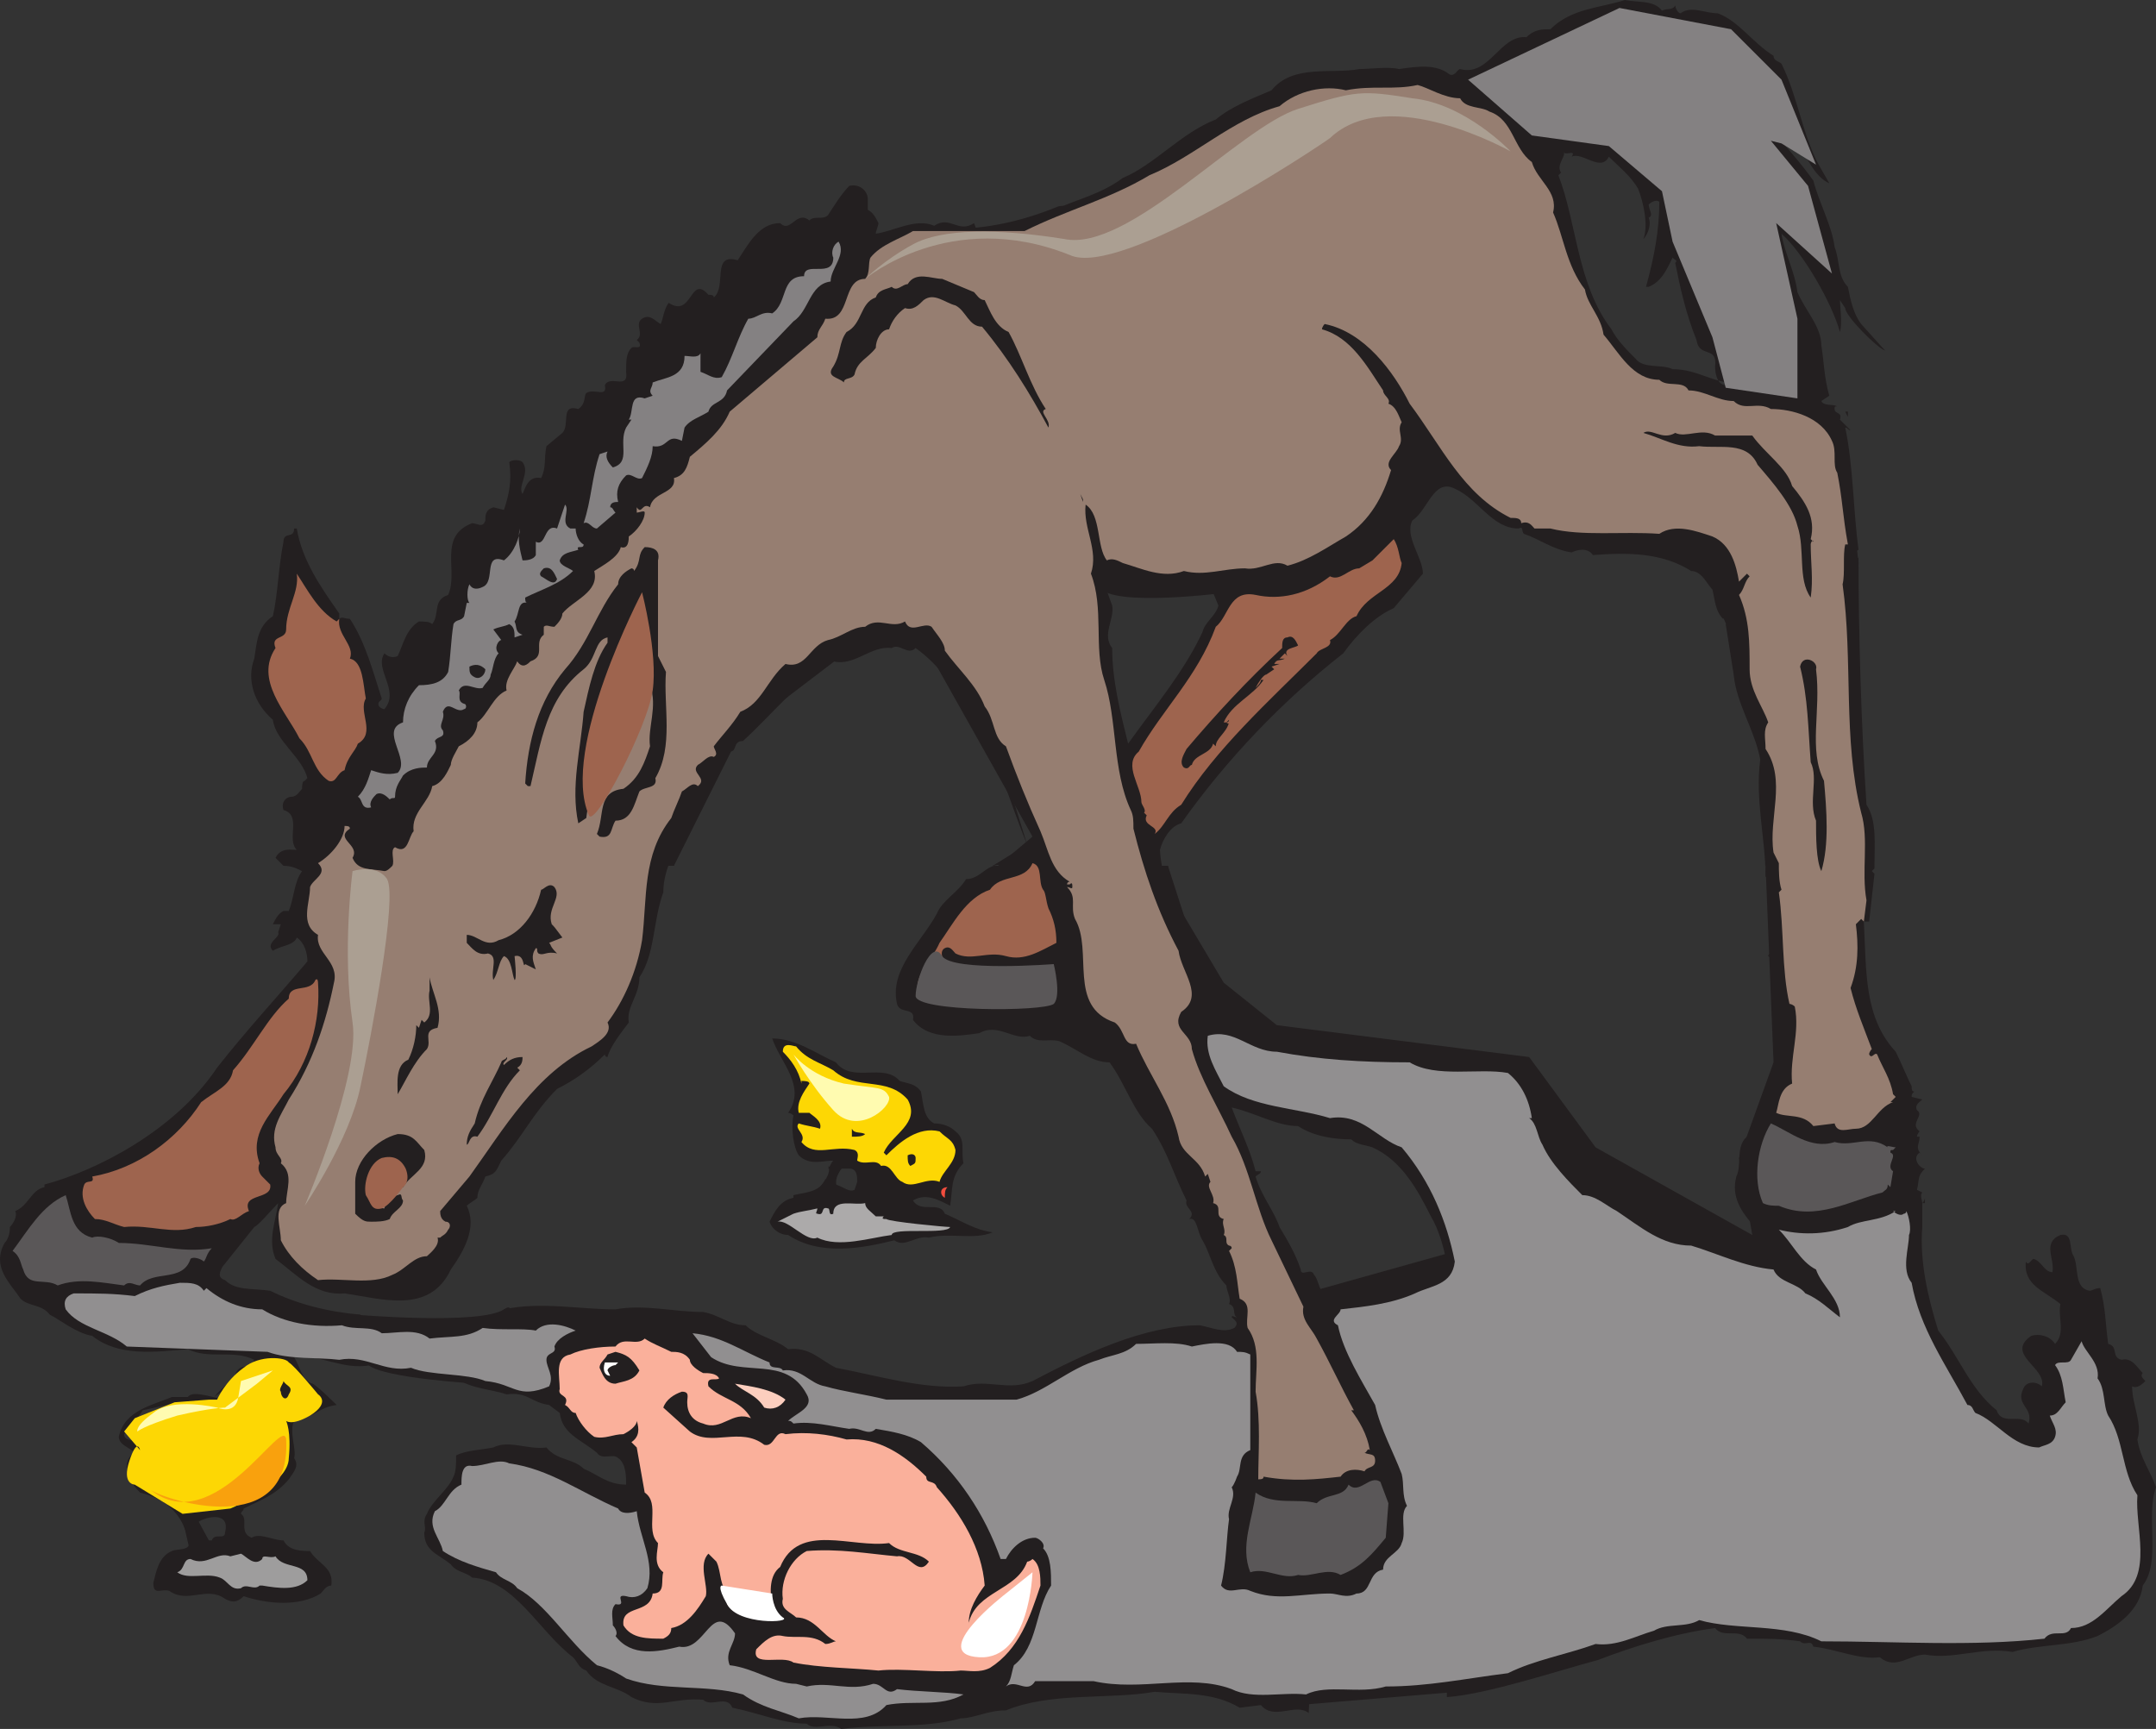 <svg xmlns="http://www.w3.org/2000/svg" width="608.801" height="488.25"><rect width="100%" height="100%" fill="#333333" stroke="none"/><path fill="#231f20" fill-rule="evenodd" d="M100.301 371.25s35.25 3 42-1.5-7.5 21-7.5 21-26.25-1.5-30.75-5.25c-4.5-3-3.75-14.25-3.75-14.25m270.75-6.75 37.5-10.5 12 123-54 4.5s-21.75-79.5 4.5-117m-101.25-300s12 .75 28.5-6c15.75-7.5 48.75 108.75 48.75 108.75s-33 4.5-36.75-1.5c-4.5-6-40.5-101.25-40.5-101.25m216 108 2.25 5.25 36.75-18.75-.75-6.75-38.25 20.25m-249.75 162c2.25.75 3.75 2.25 5.25 1.5l.75-2.25c0-1.5 0-3.75-2.25-3.75h-6c.75-.75.75-1.5 1.5-2.25-3 0-6.75 1.5-9.75-1.5-1.5-2.25-2.25-7.5-1.5-11.25 0 0-.75-.75-1.5-.75 5.25-7.5-2.25-14.25-4.5-21 6.75 0 12.75 4.5 18 6.75 4.5 6 13.5 0 18 5.25 2.25.75 4.5.75 6 3 .75 3.75.75 7.5 3.75 9 2.25 0 4.5.75 6 2.25 3 2.25 1.5 5.25 2.25 9-3.75 3.75-3 7.5-3.75 12-3-1.5-6.75-3.75-10.5-1.5 2.25 3.75 7.5 0 9 3.75 5.25 2.25 8.25 4.5 13.5 5.25-5.25 2.25-12 0-18 1.5-3.75-.75-6.75 3-9.75.75-9 2.25-21 4.5-30-1.5-2.25 0-4.5-1.5-5.25-3.75 1.5-3 3-6 6.75-6.75v-.75c3-.75 7.5-.75 9-4.5l3 1.5"/><path fill="#231f20" fill-rule="evenodd" d="M59.801 435c.75-2.25 3.75 0 3.75-2.25 1.5-6-5.25-4.5-7.5-3l-3.75 2.25c-2.25-6-6.75-9-12.75-10.5-2.25-2.25-3.75-4.5-3.75-7.5 0-1.5.75-3 2.25-3.75-1.5-1.5-4.5-2.25-4.5-4.5 1.5-7.5 9.75-9 15-11.25h4.5c1.5-2.25 8.25.75 11.25.75.75.75-4.5 0-5.25.75-8.25-.75-11.25.75-18.75 2.25-.75 1.5-3.75 4.5-5.25 6.75 0 3 6 .75 6 3.75 3.75 0 1.5 4.5 5.25 4.5-3.75.75-4.5-3.75-7.5-3 0 3.75-3 5.25-.75 9 4.5 1.5 11.25 5.25 15.75 7.5 3-1.5 9-2.25 13.5-1.5 4.5-2.25 9.75-7.5 12.75-12.75-1.5-3 1.5-9.75-3-11.25h-1.5 4.5c0-1.5 0-3 1.5-3 2.25.75 3.75-.75 5.25-1.5.75-.75 1.5-2.25 1.5-3.75-3-1.5-5.25-9-9-6.75 0 0-3-.75-6-.75-3.75 0-6.75 2.25-9 5.25 0 1.5-3 3-3.75 3.75 1.5-2.25 6-5.25 6-6.75 1.5-3 3.75-.75 5.25-3.75-6-3-12.75 0-18.75-3-9 .75-19.5 2.25-27-3.75-4.5-.75-9-4.5-12-6-2.25-3-6-2.25-8.25-4.5-3-4.5-8.25-9-4.5-15.75.75-.75 1.5-2.25 1.5-4.5.75-.75 2.25-3 1.5-4.5 3.75-1.5 4.5-6 8.25-6.75v-.75c14.25-3.75 36.75-15 48.75-33 8.25-10.5 17.25-20.25 25.5-30 0-2.25-.75-5.25-3-6.75-.75 2.25-4.5 2.25-6.75 3.75-2.25-2.25 2.25-3.75 1.5-5.25l.75-2.25h-2.25c.75-1.5 1.5-3 3-3.75h1.5c1.5-3.75 1.5-8.25 3.75-11.25-1.5-.75-3-1.5-5.25-1.5h110.25V237l17.25-29.25 18-17.25 13.5-9.75 21.75-.75 12 16.5 10.5 20.25 6.75 21.75-9.75 6h49.5l1.5 9 14.25 24 15 12 71.25 9 18.75 25.5 44.25 24.75-3.75-21.75 9.75-27-2.25-55.5h30.75v.75l-.75.75.75.75-1.5 13.5h-1.5c.75 14.25 0 27 9 36.75 1.5 3 3 6.75 4.5 9.75 0 .75 0 1.5.75 1.5-.75.75-.75.75-.75 1.5l3 .75c-.75.75-2.25 1.5-1.5 3 2.25 1.5-2.25 3.75.75 6 0 0-.75.75-.75 1.5h.75c0 2.25-1.5 3 .75 5.25l-.75-.75c-2.25 1.5 0 4.5 1.5 4.5-2.25 2.25-1.5 3-2.25 6l1.5.75c-.75.75 0 2.25 0 3 .75-.75.75-1.5.75-1.5v1.5h-.75v6.75c-.75 9.75 1.5 19.5 4.5 29.25 6 7.5 9 16.5 16.5 22.5 1.5 4.5 6.75.75 9 3.75 1.5-4.5-3.75-5.25-1.5-9.75.75-2.25 3.75-2.25 5.25-.75 1.5-5.25-10.5-9-3-14.25 2.25-.75 5.25 0 6.75 2.25 3-3 .75-7.5 1.5-11.25-4.5-3.75-10.5-5.25-9.75-12 .75 1.5 1.5-.75 2.25-.75 2.25.75 3 3.75 5.25 3.75.75-3.75-3-8.25 2.25-10.5 3.75-.75 2.25 3.75 3.75 6 1.5 3 0 9 4.5 9.75.75 0 1.5-.75 3-.75 1.5 5.25 1.5 10.5 2.25 15.75 3 .75.75 3.75 3.75 4.5 3-.75 4.5 2.25 6 3.75-.75.75 0 1.5.75 2.25-.75.75-2.25 2.25-3.75 1.5 0 5.25 3 10.5 1.5 15 .75 5.25 3.75 9 5.25 13.5-3 8.25 1.5 21-3.75 27.75-.75 6.75-6.75 11.25-12.75 14.25-7.5 3-16.5 2.25-24 4.5-9-1.5-16.5 2.25-24.75.75-4.5 0-8.25 4.5-12.75.75-6 .75-12-2.25-18.75-3-.75-2.25-2.25 0-3.75-1.5-5.25-.75-9-.75-15-.75-2.25-3-6.75 0-9-3-11.25 1.5-23.25 5.25-33 9-11.25 3-31.5 9.75-42.75 10.5V357c-.75-4.5-2.25-9.75-4.5-13.5-3.75-7.5-8.25-15.75-16.5-19.5-2.25-.75-4.5-.75-6-2.25-4.5 0-10.5-.75-15-3.75-6 0-12-3.75-18.75-5.25 2.25 6 5.25 12 6.75 18h1.5c0 .75-.75.75-1.5 1.5 1.5 5.25 5.25 9.75 6.75 14.25 2.25 3.75 4.5 7.5 6 12 0 2.25 3-.75 3.75 1.5 1.5 1.5 1.5 6 3.75 5.25l-5.25 118.5c-3.75-3-9.75 2.25-13.5-2.25l-6 .75c-7.5-4.5-15.75-3.75-24-4.5-12.75 2.25-29.25 0-42 5.25-5.25 0-9 2.25-12.75 2.25-10.5 3-22.5 1.5-33.75 3-3-2.25-7.5.75-9.75-1.5-6.75 0-13.5-3-21-4.5-1.5-3.75-6 0-8.25-2.25-8.25-.75-12.75 3-20.25-.75-3.75-3-9.75-3-12.75-7.5-2.25-.75-2.25-2.25-3.75-3.75-9.75-7.5-16.5-21.75-28.5-22.5-1.5-1.5-4.5-1.5-6-3.75-3.75-3-7.5-3.75-7.5-9 .75-1.5-.75-3 .75-5.25 1.5-3.75 6-6.75 7.5-10.5.75-1.5.75-3.75.75-6 3-1.5 6.75-1.5 10.5-2.25 4.5-2.25 9.75.75 15 0 3 3.75 7.5 3 10.5 6 3.75 1.5 6.75 4.5 12 4.5 0-2.25 0-6-2.25-7.5-1.5-1.5-4.5.75-6-1.5-4.5-3.75-9.75-5.25-10.5-11.25l-3-2.25c-5.25-.75-6-3.75-12-3-4.5-1.5-9.75-1.5-14.25-4.5l13.5-19.5c10.5-2.25 21 0 31.5 0 8.25-1.5 16.5.75 24.75.75 4.5.75 7.5 3.75 12 3.75 3 3 8.25 3.75 12 6.75 6-.75 9 3 13.5 5.25 12 2.25 24 6 36 5.25 6.75-2.25 12.75 1.5 19.5-1.5 14.25-7.5 31.5-15.75 47.25-15.75 3.75.75 6.75 2.25 9.75.75 1.5-1.5 0-2.25-.75-3 0-.75.75 0 1.5 0-1.5-.75 0-3-2.25-3.75.75-1.5-.75-3.75-.75-5.25-3.75-3.75-4.5-9-6.75-12.75-1.5-2.25-1.5-6.75-3.75-6 2.25-2.25-1.5-3-.75-5.25-3.75-7.5-5.25-13.5-9.75-20.25-5.25-4.5-7.5-12.75-12-18.75-5.25 0-9-3.75-14.25-6-3-.75-6 .75-8.25-1.5-4.5 1.5-9-3.75-14.25-.75-5.25.75-14.25 2.25-18.75-3.75.75-3.75-3.75-1.5-4.5-4.5-2.25-9.75 6.75-17.25 11.25-25.5 1.5-3.75 6-6 8.25-9.75 4.5 0 6-5.25 11.25-3.75 3-.75 3.75-4.5 6-6-2.25-5.25-4.5-12-6.75-18-7.5-12-11.25-27.75-24.75-37.5-2.25 2.25-4.5-1.5-6.75 0-6-.75-10.5 5.25-16.5 3.75-9.75 5.25-17.25 15-25.5 22.5-3 0-1.5 3-3.75 3L194.801 231c-3 7.5-7.5 13.5-7.5 21-3 8.25-2.25 17.25-6.75 24 0 5.25-3.75 8.25-3 12.75-2.25 3-5.25 6.75-6 9.75-.75 0-.75-.75-.75-.75-4.5 4.5-9 7.5-13.5 9.75-6.75 6.75-9.75 13.5-15.75 20.25-1.5 3-1.5 3.75-4.5 4.5-.75 2.25-2.25 3.75-2.25 6-.75.75-2.25 1.5-3 2.25 3 6-.75 12.75-4.5 18-6 12.75-19.5 8.25-30 6.75-8.25.75-13.5-5.25-19.5-9.75-2.25-5.25 0-10.5.75-15.75-2.25 2.25-5.25 6-6.75 6.75l-9 11.25c-.75 1.5-1.5 3 .75 3.75 3 3 7.5 2.25 12.75 3 7.5 3.75 16.5 6 25.5 6.75l3 14.25c-8.25 1.5-13.5-3-21.75-2.25 1.5 2.25 2.25 6.75 5.25 7.5 1.5.75 6.75 6 6.75 6-5.25.75-5.25 3-12 4.5-1.5 3 .75 8.25 0 10.5 1.5 2.25 0 3.75-1.5 6-3.75 4.5-8.25 6-12.75 8.25 0 .75-.75.75-.75 1.5 2.25 1.5-.75 5.25 3 6.75 2.25-1.5 6 .75 9 .75 1.5 3 5.25 3 7.5 3 2.25 3.75 6.75 4.5 6 9.75-1.5 0-2.25 1.5-3 2.25-6 3.75-15 3-21.75.75-2.25 2.25-3.75 1.5-5.25.75-5.25-3.75-10.5 1.5-15.75-2.25-2.25-.75-4.5 1.5-4.5-2.25.75-3 1.5-7.5 5.25-9 1.5-.75 6 0 4.5-3h6.75"/><path fill="#231f20" fill-rule="evenodd" d="M314.051 171c.75 3.75-3 8.25 0 12 0 9 2.25 18 4.5 27 7.5-10.5 15.75-20.25 21-31.5.75-3 3.75-4.5 4.5-7.5l-46.5-111.75c6.75-3 13.5-4.5 19.5-9 9-3.75 16.5-12.75 26.25-16.5 4.5-3.75 10.5-6 15.75-8.25 6-7.5 17.25-4.5 24.75-6 3 0 8.25-.75 11.25 0 5.25-.75 10.5-1.5 14.25 1.5 1.5.75 2.25-1.5 3-1.5 8.25 2.25 11.25-9.75 18.75-9 2.25-2.25 4.5-2.25 6.75-2.25 6-6 14.25-6 21-8.25 3.75.75 8.25 0 10.5 3 1.5-.75 3 0 3.75-1.5 0 .75.75 2.25 1.5 2.25 3-2.25 6.75 0 10.5 0 6 2.25 9.75 8.25 15.75 12 0 1.5 1.5 1.5 2.25 2.25 4.5 9 6 20.25 10.5 28.5l3 5.25c-3.75-1.5-6.75-7.5-7.5-9.75-4.5-10.5-6-24-18.75-28.5-4.5 2.25-5.25-5.25-9.75-3-.75-2.25-3-1.5-4.5-1.5-.75.75 2.25 6-1.5 4.5-5.25-3-9-12-15.75-7.5-3 0-6.75 0-9.75 3v-.75c-3-2.25-3.75 3-6.75 2.25-3 4.5-7.5.75-9.75 5.25-3.75-1.5-6 4.5-8.25 3.75l-6.75 3.75c1.5 1.5 3 2.25 5.25 2.25 3.75 5.25 10.5 10.5 18 9.75 3 2.25 5.25 4.5 9 3.75.75 0 .75-1.5 1.5-2.25l-2.25-.75.75-.75c-3.75-3.75-7.5-6-10.5-9-.75-.75.75-1.5 1.5-1.5 9 1.5 14.25 11.25 18.75 17.25v-3.75h.75c.75-2.25-1.5-2.25-1.5-3.75h.75c1.5-2.25.75-4.5.75-6.75h.75c.75 6 1.5 11.25 2.25 16.5.75 2.25 2.25 3.75 3.75 6 0-.75.75-3 .75-4.5 1.5-.75.75-3.75 3-3 1.5 4.5 0 7.5 0 12 2.25-.75 3.75.75 4.5 3 1.5 6.75 0 16.5 3 23.25.75-2.25 0-4.5.75-6.75 1.5-3-.75-7.5 1.5-9.75.75 0 2.25.75 2.25 1.5.75 4.5 0 10.5 0 17.25 2.25 1.5.75 3.75 2.25 5.25 0 5.25 3 14.25 2.25 20.25-2.25 0-3-3-3-5.25.75-6-4.5-2.25-5.25-7.5-3-7.5-4.5-14.25-6-21.75.75-.75 0-.75-.75-1.5-1.5 3-3 6.75-6.75 8.25h-.75c2.25-8.25 3.75-15.75 3.75-24-.75-.75-2.25 0-3 .75 0 1.5 1.5 3 0 3.75.75 1.5 0 4.5-1.5 6 1.5-3.75 0-10.5-1.5-14.25-2.25-3.75-5.25-6-8.25-9-2.25 4.5-7.5-1.5-10.5 0 1.5-2.25-2.25 0-2.25-1.5.75 1.5-2.25 3.75-.75 6l-.75.75c5.25 13.5 5.25 30.75 15 43.5 1.5 3 4.5 6 6.75 8.25 2.25 3 7.5 1.5 10.5 3 7.5 0 12 4.5 18.75 3.75 3 3 6 0 9 0v-.75l.75.75c-.75 0-.75.75-.75.75.75.75 1.5.75 2.25.75 2.25-1.5-2.25-4.5-1.5-7.5-.75-5.25-3-9.75-3.75-15-.75.75-1.5 1.5-2.25 1.5 1.5-1.5 1.5-4.5 3.75-6 5.25.75 2.25 6.75 5.25 9.75l2.25 2.25c0-6.75-3-16.5-3.75-21.75-1.5-4.5-3-10.5-3-15 1.5.75 3 3 5.25 2.25 3.75 4.5 7.5 9 10.5 14.25 0-1.5-.75-3.75-1.5-5.25-1.5-7.5-2.25-16.5-9.75-21.75l-6.75-9.75c-1.5-1.5 0-2.25 1.5-2.25 4.5 4.5 9.75 10.5 13.5 15.75 1.5 6 5.25 12.75 6 18.75 1.5 3.75.75 8.25 3.75 11.25.75 3.75 1.5 7.5 3.75 10.5l6.75 7.5c-2.25-.75-11.25-9.75-11.25-12l-1.5-2.25c0 1.5.75 6.75 0 9-2.25-8.25-10.5-22.5-16.5-27.75.75 5.25 3.75 10.5 4.5 16.5 2.25 5.25 6.75 9.75 6.75 15 .75 4.5.75 9 2.25 14.25l-2.25 1.5c.75 1.5 3 .75 4.5 1.5-.75 0-.75 0-.75.75 0 1.5 2.25.75 1.5 3l3 3c-.75 0-.75-.75-1.5-.75 2.25 10.5 2.25 23.25 3.75 34.5l-38.25 19.5c-2.25-2.25-2.25-5.25-3-8.25-1.5-1.5-3-5.25-6-5.25-8.25-5.25-18-5.25-27.75-4.5-1.5-2.25-4.5-1.5-6-.75-5.25-.75-9-3.75-13.5-5.25-.75-.75 0-2.25-1.5-1.5-7.5 0-11.25-8.25-18-11.25-6-3-7.5 6-12 9-2.25 4.5 3 10.5 3 15l-8.25 9.75c-5.25 2.25-10.5 7.5-14.25 12.75-17.25 13.5-33 30-45.75 48-3 .75-5.25 4.5-6 7.5.75 15 12 26.25 14.25 41.25-1.5 2.25-1.5 3.75-2.25 6 3.75.75 8.25 1.5 12 3.75 4.5 4.5 10.5.75 15 5.25 6-3.75 10.5 3.75 15.75 0 8.25 0 16.5 3 25.5 3.75l1.5-1.5c7.5 1.5 13.5 1.5 21.75 1.5 5.25 1.5 5.25 7.5 7.5 12 .75 10.5 10.5 17.25 17.25 24.75h1.5l.75 2.25c5.25 3 9.75 8.25 15.75 9l12 1.5c6 4.5 14.25 5.25 20.25 9.75-4.5-9.75-18.75-15.75-15.75-27 1.5-3 0-7.5 2.25-10.5 8.25-8.25 8.25-19.5 9-31.5 3-3.75-1.5-7.5 0-11.25-1.5-3 0-7.5-2.25-9 0 0 0-.75.75-.75v-19.5l-1.5-2.25c0-10.5-3-21.75-1.5-33-1.5-8.25-6.75-15.75-7.5-24l-2.25-14.25 37.5-18.75c0 21 .75 47.25 2.25 69.75 3 4.5 2.25 11.25 2.25 17.25h-30.75l3 24.75 2.25 31.5-9.75 27 1.5 23.25-21-3.75-30-17.25-12-26.25-30-6-63-10.5-2.25-19.5-7.5-23.25h-48l9.75-8.25-30.75-54.75-20.25 1.5-31.5 24-18.75 37.5H80.051l-2.25-2.25c1.5-3 4.5-2.25 6-2.25-3-3 1.5-9.75-3.75-11.25-.75-2.25.75-3.75 2.25-3.75s2.25-1.5 3-2.25c0-.75 0-2.25.75-2.25l.75-.75c-1.5-6-9-10.5-9.75-16.5-5.25-4.5-7.5-11.25-5.25-17.25.75-4.5.75-9 5.25-12 1.5-6.75 1.5-13.5 3-21 0-3 3-.75 3-3.75h.75c1.5 9 6.75 16.5 12 24v1.5c.75-.75 1.5 0 3 0 4.5 6.75 6.75 15.75 9 22.5 0 .75-1.5.75-.75 2.25 0 0 .75.75 1.5.75 4.5-5.25-3-11.25 0-15.75.75.75 2.25 1.5 3.75.75 1.5-3 2.25-7.5 6-9.75 1.5 0 3 0 3.75.75 2.25-3 0-6.75 4.5-8.25 3-6.75-3-16.5 6.75-20.25 1.5 0 3 1.5 3.75-.75 0-1.5 0-3 2.25-3.75l3 .75c1.5-4.5 2.25-8.25 1.5-13.5.75-.75 3-.75 3.75 0 2.25 3-1.5 6.75 0 9 .75-1.5 1.5-5.25 5.25-4.5 1.5-3 .75-5.25 1.5-9l4.5-3.75c2.25-2.25-.75-8.25 4.5-6.75 2.25-1.5 1.5-3.75 2.25-4.5 2.25-1.5 6 1.5 5.25-2.25 1.5-3 6.75 1.5 6-3.75 0-3 0-5.25 1.5-6.75.75-.75 3 .75 2.25-1.5l-.75-.75c2.25-1.5-.75-4.5 1.5-6s3.75.75 5.25 1.5c.75-1.5.75-3.75 2.25-6 6.75 4.5 6-8.25 11.25-2.25.75 0 1.5 0 1.5.75 3.75-3-.75-12.75 6.75-10.5 3-4.5 6-10.5 12-10.5 3 3 4.5-3.75 8.25-.75 1.5-1.5 3.75 0 5.25-1.5 1.5-2.25 3.75-6 6-8.25 3-.75 5.25 1.5 5.25 3.75v3c1.5.75 2.25 2.25 3 3.75 0 .75-.75 2.25-.75 3 5.25-.75 11.25-4.5 16.5-2.25 4.5-3 6.75 2.25 11.25-.75l39 108"/><path fill="#fdd704" fill-rule="evenodd" d="M81.551 384.75c1.5.75 8.25 9 8.25 9s3.75 2.25-2.25 6c-5.25 3-6.75 1.5-6.75 1.5s1.5 3 .75 10.5c0 7.5-16.5 14.25-16.5 14.25l-13.5 1.5-13.5-8.25s-3.75 0-1.5-6.75 3-3 3-3l-4.5-5.25 3-3.75 11.25-4.5 9.75-.75h2.25s2.25-5.25 7.5-9c4.5-3.75 12-3 12.75-1.5"/><path fill="#848182" fill-rule="evenodd" d="m454.301 41.25-21.75-3-18-15.75 42.75-20.25 31.5 6 14.25 14.25 9.75 24-9.75-6-3-.75 10.5 12.75 6.75 24.75L501.551 63l6 27v22.5l-20.25-3-3.75-14.25-11.25-27-3-14.25-15-12.75"/><path fill="#967e71" fill-rule="evenodd" d="M230.801 95.25c0-2.25 1.5-3 2.25-5.25 7.5.75 4.5-11.25 11.25-11.25 1.5-1.5.75-4.5 1.5-6 3-3.75 8.25-5.25 12-7.5h31.5c12-6 24-9 35.25-15.75 12.75-5.25 23.25-15.75 36.75-19.5 5.25-4.5 12.75-6 18.75-4.5 7.5-1.5 13.5 0 20.25-1.5 3 .75 7.5 3.75 12 3.75 1.5 3 6 2.25 8.25 3.75 6.75 2.25 6.75 10.5 12 14.25 1.5 5.25 7.5 8.25 6 14.25 3 6.75 3.75 15 9 21.75.75 4.5 4.5 7.5 5.25 12.75 4.5 5.25 8.25 12.75 15.75 12.75 2.25 2.25 6.75 0 8.25 3 4.5 0 8.25 3 12.75 3 3 3 6.75 0 10.5 2.25 6 0 14.25 2.25 17.25 9 1.5 3 0 6.75 1.5 9 1.5 7.5 1.5 12 3 20.25h-.75c-.75 3 0 8.25-.75 11.25 3 21.75 0 43.5 5.25 64.5 2.25 7.5 0 16.5 1.5 24.75l-.75 6-.75-.75-1.5 1.5c.75 6 .75 12-1.5 18 1.5 6 3.75 11.25 6 17.25 0 0-.75.75-.75 1.5.75 1.5 1.5-.75 2.25 0 1.5 3.75 3.75 6.75 4.5 11.25l.75.75-1.5 1.5h.75c-4.5 1.5-6 7.5-10.5 7.5-2.25 0-5.25 1.5-6-1.5l-6 .75c-3-3.75-7.5-2.25-10.5-3.75.75-2.25.75-6.75 4.5-8.25-.75-7.5 2.25-14.25.75-21.75-.75-.75-1.5-.75-1.5-.75-2.25-9.75-1.5-21-3-31.5l.75-.75c-.75-2.25-.75-5.25-.75-7.5l-1.5-3c-1.5-9.75 3.75-20.25-2.25-29.25 0-3-.75-5.25.75-7.5-1.5-4.5-5.25-9-5.25-15 0-7.5 0-14.25-3-21 1.5-1.5 1.5-3.75 3-5.25l-.75-.75-2.25 2.25c-.75-4.5-2.25-10.5-7.5-12.75-4.5-1.5-10.5-3.75-15-.75-10.5-.75-21.75.75-30.75-1.5h-4.5c-.75-.75-1.5-2.25-3.75-1.5 0-1.5-1.5-1.5-3-1.5-13.5-6.75-19.5-20.25-28.5-32.25-4.5-9-12.75-20.25-24-22.5 0 0-.75.75-.75 1.5 8.25 2.25 12.75 10.5 17.25 17.25 0 1.5 2.25 2.25 1.5 3.75 2.25.75 3 3.75 3.75 5.25-1.5 2.25.75 4.5-.75 6.75-.75 2.25-4.5 4.5-2.25 6.75-2.25 7.5-6 14.25-12.75 18.75-5.25 3-10.5 6.75-16.5 8.25-3.75-2.25-7.5 1.5-12 .75-6 0-11.25 2.25-17.25.75-6 2.25-12-.75-17.25-2.25-1.5-.75-3-1.5-4.5-.75-3-3.75-1.5-12.75-6-15.75-.75 6.75 3.75 12.75 1.5 19.5 3.75 9.75.75 21 3.75 30 3.75 11.25 2.25 25.5 7.5 36.75.75 1.5.75 3 .75 5.25 3 12 6.75 23.25 12.75 34.5.75 6 7.5 12.75.75 17.25-3 5.25 3 6 3 10.5 2.25 8.25 7.5 16.5 11.25 24.75 5.25 9 6.75 20.25 11.25 29.25l9 18.75c-.75 3.75 2.25 6 3.75 9 3.75 6.75 6.75 13.5 10.5 20.25h-.75c2.25 3 4.5 6.75 5.25 11.25-.75-.75-.75.75-1.5.75 1.5.75 3 0 3 2.25s-2.25 1.5-3 3c-2.25-.75-5.25-.75-6.75 1.5-6.75.75-13.5 1.5-21.75 0 0 .75-.75.75-1.5.75 0-7.5.75-16.5-.75-24.75 0-6 1.5-12.75-2.25-18-.75-3 1.5-6.75-2.25-8.25-.75-4.5-.75-9-3-13.5l.75-.75c0-.75-.75-.75-.75-.75-1.5-.75 0-2.25-1.5-3 .75-1.5-.75-3 0-4.5-3-.75 0-3.75-3-4.5.75-2.25-2.25-4.5-.75-6l-.75-2.25-.75.75c-1.5-5.25-6.75-6-7.5-11.25-2.25-9.75-8.25-17.25-12-26.25-3.75.75-3-3.75-6-6-13.5-4.5-6-20.25-11.25-29.25-1.5-3.75.75-6-2.25-9 .75 0 1.5.75 1.5 0s0-1.5-.75-.75h-.75s0-.75.75-.75c-5.25-3-6-9-8.25-14.25-3.75-8.25-6.75-15.75-9.75-24-3.75-2.25-3-7.5-6-11.25-2.25-6-7.5-10.5-11.25-15.75 0-2.25-2.25-4.5-3.75-6.75-2.25-1.5-6 2.25-7.5-1.5-3.75 2.25-7.5-1.5-11.25 1.5-3.75 0-6.75 3-10.5 3.75-5.25 1.5-6 8.25-12 6.75-5.25 4.5-6.75 11.25-12.75 13.5-2.25 3.75-5.25 6.75-7.5 9.75 0 .75 1.5 2.25 0 3-1.5-.75-3 1.5-4.5 2.25-2.25 2.25 3 3.75 0 6-1.5-1.5-3 .75-4.5 1.5-.75 2.25-2.25 5.25-3 7.5-8.25 10.5-6.75 22.5-8.25 34.5-1.5 9-5.25 17.25-9.75 23.25 1.5 3-2.25 5.25-4.5 6.75-15.75 7.5-24.75 23.25-34.5 36.75l-8.25 9.75c0 .75 0 2.25 1.5 3 1.5 0 1.5 1.5.75 2.25-.75 1.5-1.5 1.5-2.25 2.25h-.75c.75 2.25-2.25 4.5-3 5.25-3.75 0-6 3.75-9.75 5.25-6 3-14.25.75-21 1.5-4.5-3-8.25-6.75-10.5-11.25 0-3.75-2.25-9 1.5-10.5 0-3.75 2.25-8.25-1.5-11.25.75-1.5-1.5-2.25-1.5-4.5-1.5-5.25 1.5-9 3.75-13.5 6.75-10.5 10.5-21.75 12.75-33 1.5-6-5.25-8.25-4.5-13.5-5.25-3-2.25-9-2.25-13.5.75-2.25 5.25-3.75 2.25-6.75 3.75-2.25 7.5-6.75 7.5-10.5.75 0 1.5 0 1.5.75-4.5 3 3 4.5.75 8.25 1.5 3.75 5.25 3 9 3.75.75 0 1.5-.75 2.25-1.5.75-1.5-.75-4.5.75-5.25 3.75 2.25 3.75-3 5.25-4.5-.75-5.25 4.5-8.25 5.25-12.75 3-.75 4.5-4.5 5.25-6 0-1.5 1.5-3.75 2.25-5.25 3-1.5 5.25-3.75 5.25-6.75 3-2.25 4.5-7.5 8.25-9-.75-3 2.25-6 3-8.25 1.5 2.25 3 .75 3.75 0 4.5-1.5.75-5.25 3.75-7.5V177c.75-.75 1.5 0 3 0 .75-.75 2.25-2.25 2.25-3.75 3-3.75 10.5-6 9-12 2.25-1.5 6.75-3.75 7.5-6.75 2.25.75 2.25-2.25 2.25-3 2.25-1.5 4.5-4.5 4.5-6.75 0-.75-1.5 0-2.25 0v-1.5c1.5 2.25 1.5-1.5 3.75 0 .75-4.5 7.5-3.75 6.75-8.25 3-.75 3.75-3 4.5-6 4.5-3.75 9-7.5 11.25-12.75l24.75-21"/><path fill="#848182" fill-rule="evenodd" d="M205.301 110.25c-.75 3.75-4.5 3-5.25 6-2.25 1.5-5.25 2.25-6.75 4.5l-.75 3.75c-4.5-2.25-3.75 2.25-8.25 1.5 0 3-1.5 6-3 9-1.5.75-3-1.5-4.5-.75-2.25 2.25-3 4.5-2.25 7.5-.75 0-2.25 0-2.25 1.5.75 0 .75.75 1.5 1.5l-5.25 4.5c-1.5 0-2.25-2.25-3.75-1.5 2.25-6.75 2.25-12.75 4.5-19.5l2.25-.75c-.75 1.5 0 3 1.5 4.5 5.25-1.5 1.5-6.75 3.75-11.25l1.5-2.25h-.75c1.5-2.25 0-7.5 4.5-6l2.25-.75c-1.5-1.5 0-2.25 0-3.75 3.75-1.5 9-1.5 9-7.5 1.5 0 3.75.75 4.5-.75V105c2.25.75 3.75 2.25 6 1.5 3-5.25 4.5-11.25 7.5-16.5 2.25 0 3.75-2.25 6.75-1.5 4.5-3 2.25-10.5 9-10.5 0-4.5 8.25.75 8.25-5.25-.75-1.5 0-3.75 1.5-4.5 2.25 3.75-2.25 7.5-2.25 11.25-6 .75-6 8.25-10.5 11.25l-18.75 19.5"/><path fill="#231f20" fill-rule="evenodd" d="M275.051 82.5c.75.75 1.5 2.25 3 2.25 1.5 3 3 7.5 6.75 9 3.75 6.75 6 15 10.5 21.75-2.25.75 1.5 3 .75 5.25-5.25-9.75-11.25-19.5-18.75-28.5-3.75 0-4.5-4.5-7.5-6-3-.75-6-3.75-9-1.5-1.5 1.5-3 3-5.25 2.25-2.25 1.5-3.75 3.75-4.5 6-2.25 0-3.75 3-3.75 5.25-2.25 3-5.25 3.75-6 7.5-.75 1.5-3 .75-3 2.25-1.5-1.5-5.25-1.5-3-4.5 2.25-3.75 1.5-6.75 3.75-9.75 4.5-2.25 3.75-8.25 8.25-9.75.75-2.25 3-2.25 4.5-3 1.5 1.5 3-.75 4.5-.75 2.25-3.75 6.75-1.5 9.75-1.5l9 3.75m246.75 35.25-.75-1.5h.75zm-37.5 5.25h10.5c3.75 5.25 9.75 9 11.25 14.25 3.75 4.5 6.75 9 5.25 15l.75.75c0-.75-.75 0-.75.75 0 5.25.75 9.75 0 15-3.75-5.25-1.5-13.5-3.75-20.25-1.5-6-6.75-12-11.25-17.25-3-6.75-10.5-4.5-16.5-5.25-6 .75-10.5-2.25-15.75-3.75 2.25-1.5 5.25 2.25 9 0 3 1.5 7.5-1.5 11.25.75m-178.5 18.75-.75-2.25.75 1.5zm0 0"/><path fill="#848182" fill-rule="evenodd" d="M161.051 149.25h1.5c0 1.5.75 3.75 2.25 4.5 0 1.5-2.25 0-1.5 1.5-2.25.75-4.5.75-5.25 3 0 1.5 3 2.25 3.75 3-3.75 3.75-9 5.25-13.5 7.5 0 .75 0 1.5.75 1.5-3-.75-2.25 3-3.75 5.25.75 1.5 0 3 2.25 3.75l-2.25.75c0-1.5 0-3-1.5-3.75-1.5.75-3 .75-4.5 1.5l2.25 3c-.75 0-2.25 2.25-.75 3.75-1.5 1.5-1.5 4.5-2.25 6 0 1.5-1.5 2.25-2.25 3.75-2.25.75-5.25-2.25-6.75.75.75.75-.75 3 1.5 3.75.75 0 .75 1.5 0 1.5-2.25 1.5-4.5-3-6 .75.75 2.25-1.5 3.75 0 5.25.75 2.25-1.5 1.5-2.25 3 1.5 3.75-2.25 4.5-2.25 7.5-1.5 0-4.5 0-6.75 2.25-.75 1.5-2.25 3-2.25 6 0 .75-.75 0-1.5.75-.75-.75-2.25-2.25-3.75-1.5-.75.75-2.25 2.25-1.5 3.75-3 .75-2.25-2.25-3.75-3 2.25-2.25 3-5.25 3.75-7.5 2.25.75 4.5 1.5 7.5.75 3.75-3.75-5.25-12 1.5-14.25 0-3.75 1.5-7.5 4.5-10.5 3.75 0 6.75-.75 8.25-3.75.75-4.5.75-9 1.5-13.5.75-1.5 2.25-.75 3-2.25l.75-3.75h.75c-.75-.75-.75-3.75 0-5.25.75 1.5 2.25 1.5 3.75.75 3.75-1.5 0-9.75 6-7.5 3-2.25 4.5-6.75 4.5-9-.75 3 0 6 .75 9 .75 0 3 0 3.75-1.5V153c3 1.5 2.25-5.25 6-3.75l2.25-6.75c1.5 1.5-1.5 5.25 1.5 6.75"/><path fill="#9e644e" fill-rule="evenodd" d="M395.801 159c-.75 7.5-9.75 8.25-12.75 15-3 .75-4.5 5.25-7.5 6.75.75 2.25-3 2.25-3.75 3.75-13.5 13.5-28.5 27-38.25 42.75-3.75 2.25-4.5 6-7.5 8.25 1.5-2.25-3.75-2.25-2.25-5.25l-.75-.75c.75-.75-.75-2.25-.75-3 0-4.5-5.25-10.5-.75-14.25 6.75-12 16.5-21 21.75-35.25 3.75-3 3.75-10.5 11.25-9 6.75 1.5 14.25 0 21-5.25 3 1.5 5.25-2.25 8.25-2.25l3.75-2.25 6-6c1.5 2.25 1.5 5.25 2.25 6.75"/><path fill="#231f20" fill-rule="evenodd" d="M185.801 158.25v27l2.25 4.5c-.75 9.75 2.25 21-3 30 .75 3-3 2.25-4.5 3.75-1.5 3.75-2.25 8.25-6.75 8.25-1.5 2.25-.75 5.25-4.5 4.5l-.75-.75c2.25-5.25 0-12 7.5-12.75 4.5-3 6-7.5 7.5-12-.75-5.25 2.25-11.25 0-17.25.75-6.75-.75-15-1.5-22.5-7.5 5.25-5.25 15.75-10.5 21.75 0 7.5-3.75 12-3 20.25l-.75 1.5-2.25 16.5-2.25 1.5c-2.25-10.5.75-21 1.5-31.5 1.5-6.75 3-14.25 6.75-19.5V180c-3.75.75-3 6-6.75 9-10.5 8.25-12 20.25-15 33h-.75l-.75-.75c.75-12 3.75-23.25 11.25-32.25 6.75-7.5 9-16.5 15-24 0-2.25 2.25-3.75 3.75-4.5 0 0 .75 0 .75.75 2.25-3 .75-4.5 3-6.75 2.25 0 4.5.75 3.75 3.75m-28.5 5.25c-.75 2.25-3 0-4.5-.75-.75-.75 0-1.5.75-2.25 2.25-.75 3 1.5 3.75 3"/><path fill="#9e644e" fill-rule="evenodd" d="m95.051 175.5.75-.75c-.75 4.5 4.5 7.5 3 11.25 3.75.75 3.75 7.5 4.5 11.25-2.25 3.75 3 9.75-2.25 12.75-.75 2.25-3 3.75-3.75 7.5-2.25.75-2.25 3.75-4.5 3-4.5-3-4.5-8.25-8.25-12-3.75-7.5-12.75-16.5-6.75-25.5-1.5-3.75 3-2.25 3-5.25 0-6 3.75-10.5 3-15.75 3 4.5 6 10.5 11.25 13.5"/><path fill="#231f20" fill-rule="evenodd" d="M366.551 182.25c-.75.75-4.5.75-3 3l-.75-.75-1.5 1.5h1.5c-1.5.75-2.25 0-3 1.5h1.5l-2.25.75.75.75-2.25 1.5c-.75 0-2.25 2.25-3 3.75.75-.75 1.5-1.5 1.5-2.25h.75c-3 4.5-9 6.75-11.25 12h.75l.75-.75c0 .75-.75.75-.75.75s.75.75.75 0c-.75 3-3.75 4.5-3.75 6.75l-.75-.75c-.75 3-5.25 3-6 6-.75 0-.75 1.5-2.25.75-1.5-1.5 0-3.75.75-5.25 8.25-9.75 17.25-19.5 27-28.5 0-1.5 0-3 1.5-3 1.5-.75 2.25.75 3 2.25m146.25 6.75c1.5 12-2.25 22.5 2.25 31.5.75 8.25 1.5 18-.75 25.5-1.5-3-1.5-9.75-1.5-14.25-2.25-5.25.75-12-1.5-16.5-.75-9.75-.75-18-3-27 .75-3.75 5.25-1.5 4.5.75m-375.75 0c0 1.5-1.5 3-3 2.25s-1.5-1.5-1.5-3c1.5-.75 3-.75 4.5.75"/><path fill="#9e644e" fill-rule="evenodd" d="M294.551 251.25c.75.75.75 3 1.5 5.25 1.5 3 2.25 6 2.25 9.75-4.5 2.25-9 5.25-14.25 3.75s-9.75 1.5-14.25-.75c-.75-.75-1.5-2.25-3-1.5s-.75 3 0 3.75c2.25 3 5.25 3.75 9 3.75 3 1.5 6-2.25 9 1.5 3-.75 6.75-.75 9-2.25h3.75c1.5 3-.75 5.25 0 7.5-2.25 2.25-5.25-.75-6.75 1.5-8.25-3.75-18.75 3.75-26.25-1.5-1.5 1.5-3.75 0-5.25-.75-1.5-6 3.75-9.75 6-15 3.75-5.25 7.5-12.75 14.25-15 3-4.5 9.75-2.25 12-7.5 3 .75 1.5 5.25 3 7.5"/><path fill="#231f20" fill-rule="evenodd" d="m305.051 249-1.5.75 1.5-.75m-149.25 12c.75.75.75.75 3 3.75l-3.75 1.5c.75.75 0 .75 2.25 3-3-.75-3.75.75-5.25 0-.75-.75 0-1.5-.75-1.5-1.5 2.25-.75 3.75 0 6l-3-1.5c-.75 1.5 0-3-3-2.25 0 0 .75 6.75 0 6.75-.75-1.5-.75-6-3-6.75-1.5 1.5-1.5 4.5-3 6.75-.75-3 1.5-6.75-1.5-7.5-3 .75-4.5-1.5-6-3V264c3 0 5.25 3.75 9 1.5 6-1.5 10.5-7.5 12-14.25.75 0 2.25-2.25 3.75-.75 2.25 3-2.25 6-.75 10.5m-32.25 29.25c-4.5.75-1.5 3.75-3 6-3.75 3.75-6 9-8.25 12.75 0-3-.75-8.25 3-9.75 1.5-3 2.25-6.75 2.25-9.75l.75.75.75-2.25.75.75c3-2.25.75-6 1.5-9V276c.75 4.5 3.75 9 2.25 14.25"/><path fill="#9e644e" fill-rule="evenodd" d="M89.801 277.5c.75 10.5-2.25 22.5-9.75 31.5-3.75 6-9.75 11.25-6.75 19.5-.75 1.5 0 3 .75 3.75l2.25 2.25c.75 4.5-8.25 2.25-6 7.5-2.25.75-3.75 3-5.25 2.25-3 1.5-6.75 2.25-9.75 2.25-6.75 2.25-12.75-.75-20.25 0-3-.75-5.25-2.25-8.25-2.25-2.25-2.25-4.5-6-3-9.75.75-1.5 3 0 2.25-2.25 12.75-2.25 24-10.5 30.75-21 3.75-3 8.25-4.5 9-9 6-6.75 9.75-15 15.75-20.25 0-4.5 6-1.5 7.5-5.25.75-.75.75.75.75.75"/><path fill="#918f90" fill-rule="evenodd" d="M360.551 297c12 2.25 24 3 37.5 3 7.5 4.5 19.5 1.5 27.75 3 3.75 3 6 7.5 6.75 12.75h-.75c2.25 1.5 2.25 5.25 3.75 7.5 2.25 5.25 7.5 10.5 11.25 14.25 3.75 0 6.75 3 9.75 4.5 6.75 4.5 12.75 9.75 21 9.75 7.5 2.25 15 6 23.25 6.75 1.5 3.75 6.75 3.75 9 6.75 3.75 1.5 6.75 4.5 9.75 6.75 0-5.25-5.25-9-6.75-13.5-4.5-2.25-6.75-7.5-10.5-11.25 6 1.5 12.75 1.5 19.5-.75 3.75-2.25 9-1.5 13.5-4.5h-.75c.75.75 2.25 1.5 3 .75.75 0 .75-.75.75-.75.75 1.5 1.5 5.25.75 6.75 0 3.75-2.25 9.75.75 13.5 2.25 12.75 9.75 23.25 15.75 34.5 1.5 0 1.5 1.5 2.25 2.25 6 2.25 10.5 9.75 18 9.75 1.5-.75 3.75-.75 4.5-3s-.75-3.75-1.5-6c2.25 0 3-2.25 4.5-3.75-.75-3.75-.75-7.5-3-10.5.75-1.5 3.75 0 4.5-1.5l3-5.25c.75 3 5.25 6 4.5 10.5 2.25 3 1.5 7.5 3 10.5 4.5 6.75 3.75 15.75 8.25 22.5-.75 9 4.5 22.5-4.5 28.5-4.5 3.75-8.25 9-14.25 9-1.5 3-5.25 0-7.5 3-20.25 2.25-42 .75-63 .75-10.5-5.25-24-3-34.5-6-3.75 2.25-9 .75-12.75 3-5.25 1.5-10.5 4.5-16.5 3.75-8.25 3-17.25 4.5-24.75 8.25-12 1.5-22.5 3.75-34.5 3.75-7.5 2.25-16.5-.75-22.5 2.25-6.75-.75-15 1.5-21-1.5-12-4.5-25.5.75-39-2.25h-16.5c-2.25 3.75-5.25-.75-8.25 1.5 1.5-1.5 1.5-3.75 2.25-6 6.75-5.25 6-15.75 10.5-22.5 0-3.75 0-8.25-2.25-10.5.75-1.5-1.5-3-2.25-3-3.75 0-6.75 3-8.25 6h-1.5c-4.5-12.75-12-24-22.5-33-3.75-2.25-8.25-3-12.75-3.75-2.25 2.25-4.5-.75-7.5 0-5.25-.75-10.5-2.25-15.75-1.5-.75-.75-.75-.75-1.5-.75 2.25-2.25 7.5-3.75 5.25-7.5-6-11.25-18-4.5-27-10.5l-5.25-6.75c8.25.75 14.25 5.25 21.75 8.25 0 2.25 3 .75 3.75 2.25 5.25-.75 7.5 3.75 12 4.5 5.25 1.5 11.25 2.25 17.25 3.75h36.75c8.25-2.25 15-9 23.25-11.25 3.75-1.5 7.5-1.5 10.5-4.5 5.25 0 11.25-.75 15.75.75 3.75-.75 10.5-2.25 12.75 1.5 1.5 0 2.25 0 3.75.75v27c-3.75 1.5-2.25 5.25-3.75 7.5 0 0-.75 2.25-1.5 3 1.5 3-1.5 6-.75 9-.75 5.25-.75 12.75-2.25 18.75 2.25 3 5.25 0 8.25 1.5 7.5 3 14.25.75 22.5.75 2.25 0 4.5 1.5 7.5 0 4.5 0 3-6 7.5-6.75 0-3.75 4.5-4.5 5.25-7.5 1.5-3-.75-8.25 1.5-10.5-1.5-3-.75-6-1.5-9-2.25-6-6-12.75-7.5-19.5-3.75-6.75-9-15-10.5-22.5-3-1.5.75-3 .75-4.5 6.75-.75 14.25-1.5 21-4.5 4.5-2.25 10.5-2.25 11.25-9-2.25-11.25-6.75-22.5-15-32.25-6.75-2.25-11.25-9.75-20.25-8.25-9.75-3-21.75-3-30-9-2.25-4.5-5.25-9-4.5-14.25 7.5-2.25 12 4.5 19.5 4.5"/><path fill="#fdd704" fill-rule="evenodd" d="M235.301 302.25c6.75 6 15 1.5 21 8.25 3.75 6.75-4.5 9.75-6.75 15l.75.75c3.75-3.75 9-8.25 15-6.75 2.25 2.25 3.75 2.25 4.5 5.25 0 3.75-3.75 6-4.5 9-3.75-1.5-7.5 2.25-10.5 0-2.25-.75-3-5.25-6-4.5-1.5-2.25-4.5 0-6.75-1.5 0-.75.75-2.25-.75-3-6-1.5-11.25 2.25-15-2.25 1.5-2.25-2.25-3.75-.75-5.25 2.25.75 3.75.75 6 1.5.75-2.25-2.25-3.75-3-4.5h-3c-.75-3 1.5-6 3-8.25 0-.75-1.5-.75-2.25-.75v.75c-.75-3.75-3-6.75-5.25-9 0-3 3-1.5 3.75-1.5 3 3.75 6.75 4.5 10.5 6.75"/><path fill="#231f20" fill-rule="evenodd" d="M147.551 298.5c0 .75 0 2.25-1.5 3l.75.75c-5.25 5.25-7.5 12.75-12 18.75-2.25-.75-2.25 2.25-3 2.25 0-2.25.75-3.75 2.25-6 1.5-6.75 5.25-12 7.5-17.25 0-.75 1.5-.75 1.5-1.5.75.75-1.5 1.5-.75 2.25 1.5-1.5 3-2.25 5.25-2.25"/><path fill="#5a5758" fill-rule="evenodd" d="M518.051 322.5c5.25 1.5 9.75-2.25 15 1.5-.75-.75 1.5 0 2.25 0l-.75.75c-.75 0-.75 0-.75.75 2.25.75-1.5 3.75.75 5.25l-.75 4.5-.75-.75c0 1.5-.75 1.5-1.5 2.25-9 2.25-18.75 8.25-29.25 3.75-1.5 0-3 0-4.5-.75-3-6.75-1.5-16.5 2.25-22.5 5.25 2.25 11.25 7.5 18 5.25"/><path fill="#231f20" fill-rule="evenodd" d="M244.301 320.25c-.75.75-2.25.75-3.75.75v-2.25c.75 1.5 2.25.75 3.75 1.5m-124.5 4.5c1.5 5.25-3.75 6.75-6 10.5-3-1.5 0-6-3-6-5.25 1.5-6 6.75-6 10.5 0 .75 3 1.5 3.75 1.5 0-1.5 3-3.75 3.75-3.75 1.5-.75.75.75 1.5 1.5 0 2.25-3 3-3.75 5.25-1.5.75-3.75.75-5.25.75s-2.25 0-4.5-2.25v-9c0-6 6-12 12-13.5 4.5 0 5.25 2.25 7.5 4.5m138.75 2.25c0 1.5 0 1.5-1.5 2.25-.75-.75-.75-1.5-.75-3 1.5-.75 2.25 0 2.25.75"/><path fill="#f24d3e" fill-rule="evenodd" d="M267.551 335.25c-.75.75-.75 1.5-.75 3-1.5-.75-1.5-3 .75-3"/><path fill="#5a5758" fill-rule="evenodd" d="M18.551 337.5c1.5 4.5 1.5 10.5 7.5 12 1.5-.75 5.25 0 7.5 1.5 9 0 17.25 3 26.25 1.5-1.5 1.5-1.5 3-2.25 3.75-.75-.75-3-1.5-3.75-.75-2.25 6.75-10.5 3-14.25 7.5-1.5 0-3-1.5-4.5 0-6-.75-12.75-2.25-18.75 0-3.75-2.25-8.25.75-9.75-4.5-.75-1.5-.75-3.75-3-5.25 4.5-6 8.25-12.75 15-15.75"/><path fill="#acaaaa" fill-rule="evenodd" d="M247.301 343.5h2.25c-.75.75 0 .75.75.75.75.75 16.5 2.25 18 2.25-.75 2.25-16.5 0-16.5 2.25-6 .75-15 3.75-21 .75-3 1.5-8.25-5.25-11.25-4.5l4.5-2.25c2.25-.75 3.75-.75 6.75-1.5 0 .75-.75 1.5 0 1.5 2.25.75.75-2.25 3-1.5.75 0 0 2.25 1.5 1.5 0-4.5 6-2.25 9-3 0 1.5 1.5 2.25 3 3.75"/><path fill="#918f90" fill-rule="evenodd" d="m57.551 364.5.75-.75c4.5 3.75 9.75 6 15.75 6 6 3.75 14.25 5.25 22.5 4.5 3.75 1.5 8.25 0 11.25 2.25 4.5 0 9.75-1.5 13.5 1.5 6-.75 10.5 0 15-3 5.25.75 11.25 0 15 .75 3-3 8.25-1.5 11.25 0-2.25.75-5.25 2.25-6 4.5.75 2.25-2.25 1.5-2.25 3.75s2.25 4.5.75 7.5c-9 3.75-9.75-.75-18-1.5-5.25-2.25-15.75-1.5-21-3.75-7.5 1.5-12.75-3.75-20.25-2.25-6-.75-14.25 0-20.25-2.25l-39.75-1.5c-5.25-4.5-13.5-5.25-17.25-10.5-.75-2.25 0-3.75 2.25-4.5 6.75 0 11.25 0 17.25.75 4.5-2.25 8.25-3 12.75-3.75 3 0 5.25 0 6.75 2.25"/><path fill="#fab09b" fill-rule="evenodd" d="M189.551 381.75c1.5 0 3.75 0 5.25 2.25 0 1.5 2.25 3 3.75 3.75 1.5 0 3.75 0 4.5 1.5-.75.75-3.75-.75-3 2.25 3.75 3.75 9 3.75 12 9-5.25-2.25-8.25 3.75-13.5 1.5-3-.75-4.5-3-4.5-6 0-1.5.75-3-1.5-3-2.25.75-4.5 2.25-5.25 4.5l7.5 6.75c6 4.5 14.25-1.5 21 3.75 3 .75 3-4.5 6-3 6-.75 12 0 17.25 1.5 9-.75 16.5 4.5 22.5 10.5 0 2.25 2.25.75 3 3 6.75 7.5 12.75 17.25 13.5 27.75-2.25 3-4.5 6.75-4.5 10.5 2.25-9 13.5-9 16.5-17.25 0 0 .75 0 1.5-.75 2.25 1.5 2.25 5.25 2.25 7.5-3 9-6 18-14.25 23.25-3 1.5-6 .75-8.25.75-6.75.75-16.5-.75-23.25 0-7.5-.75-16.5-.75-24-2.25-3-2.25-12 1.5-10.5-3.75 2.25-2.25 4.5-4.5 7.5-3.75 3.75.75 8.25-.75 12 2.25 1.5 0 2.25-.75 3-.75-3.75-1.5-6-6.75-11.25-6.75-1.5-1.5-4.5-2.25-3.75-5.25-.75-5.25 2.25-11.25 6.75-13.5 9-.75 17.25.75 25.5 1.5 3.75-.75 6 6 9 1.5-3-3-8.25-2.25-11.25-5.25-10.5 1.5-25.5-6-30.75 6.75-3 2.25-3 6.75-2.25 11.25 0 1.5 1.5 2.25 2.25 3-4.5 0-11.25 1.5-15-3.75l.75-3c-3-1.5-2.25-6-3.75-9l-2.25-2.25c-3 3 0 9-.75 12-2.25 3.75-5.25 8.25-9.75 9 0 1.5-.75 2.25-2.25 3-4.5 0-9 0-11.25-3.75-.75-6 7.5-3 8.25-9 3.75 0 2.25-3.75 3-6-3-2.25-1.5-6-1.5-8.25-3.75-3.75.75-11.25-3.75-14.25l-2.25-12.75-1.5-1.5c2.25-1.5 2.25-3.75 1.5-6 0 1.5-2.25 3-3.75 3.75-3 0-5.25 1.5-8.25.75-2.25-1.5-4.5-4.5-5.25-6.75-1.5 0-1.5-1.5-3-2.25 1.5-3-2.25-2.25-1.5-4.5 0-3.75-1.5-9 3-9.75 3-1.5 8.25-2.25 12.75-2.25 2.25-3 6 0 8.25-2.25 2.25 1.5 4.5 2.25 7.5 3.75"/><path fill="#231f20" fill-rule="evenodd" d="M173.801 381.75c3 .75 4.5 1.5 6.75 5.25-1.5 3-4.5 3-6.75 3.75-3 0-3.75-3-4.5-4.5 0-1.5 1.5-2.25 2.25-3.75l2.25-.75"/><path fill="#fff" fill-rule="evenodd" d="M173.801 385.5c-.75 0-2.25.75-2.25 1.5l.75 1.5c-1.5 0-2.25-1.5-1.5-3.75h3.75l-.75.75"/><path fill="#231f20" fill-rule="evenodd" d="M81.551 393.75c-.75 2.25-2.25.75-2.25-.75-.75-.75.75-2.25.75-3 .75 1.5 3 1.5 1.5 3.75"/><path fill="#fccebe" fill-rule="evenodd" d="M221.801 395.25c-1.5 2.25-3.75 3-6 2.25-2.25-3.75-6-4.5-8.25-6.75 4.5.75 10.5 1.5 14.25 4.5"/><path fill="#918f90" fill-rule="evenodd" d="M174.551 426c.75 1.5 3 1.5 5.25.75.75 7.5 5.25 14.25 3 21.75-1.5 2.25-3.75 3-6 2.25-3.75-.75.75 3-3 2.25-1.5 1.5-.75 3.75-.75 6 .75.75 1.5 2.25.75 3 4.5 6 12 4.5 18 3 7.5 1.5 9-13.5 15.75-3.75 0 3-3 5.25-1.5 9 6.75.75 12.75 5.25 18.75 5.25l3 .75c6.75-1.5 12 1.5 18.75-.75 3 0 3.75 3.75 6.75 1.5 6 .75 13.5.75 18.75 1.5-6.75 3.75-14.25 1.5-21.75 3-6 6.75-16.5 2.25-24.75 3.75-5.25-2.25-10.5-3-15.75-6.75-10.5-3-22.5-.75-33-4.5-2.25-1.5-5.25-3-8.25-3.75-8.25-6.75-14.25-17.25-22.5-21.75-1.5-2.25-4.5-2.25-6-4.5-5.25-1.5-10.5-3-15-6-.75-3.75-4.5-6.75-2.25-11.25 3-1.5 3.75-6 7.5-7.5 0-2.25 0-6 3-5.25 3.75 0 7.5-2.25 10.5-.75 11.25 1.5 20.25 8.25 30.75 12.75"/><path fill="#5a5758" fill-rule="evenodd" d="m392.051 424.5-.75 9.75c-3.75 4.5-6.75 8.25-12.75 10.5-3.75-2.25-8.25.75-12 0-4.5 1.5-9-2.25-13.5-.75-3-7.5.75-15 1.5-22.5 5.25 3.75 12 1.5 17.25 3 3-3 7.5-1.5 9-5.25 3 3 6-3 9-.75l2.25 6"/><path fill="#9e9d9d" fill-rule="evenodd" d="M68.051 438.75c1.5.75 3.75 3.75 6 1.5 0-1.5 2.25 0 3.75-.75 2.25 3.75 9 1.5 9 6.75-3 3-8.25 2.25-12.75 1.5h-.75c-1.5 1.5-3.75-.75-5.25.75-3 .75-3.75-2.25-6-3-3.75-1.5-9 .75-12-1.5 2.25-.75 1.5-3.75 3.75-3.75 4.5 2.25 7.5-2.25 11.25-.75l3-.75"/><path fill="#9e644e" fill-rule="evenodd" d="M166.301 230.25c-8.25-18.75 15-63 15-63s4.5 17.25 3 27.75-16.5 39-18 35.25"/><path fill="#ab9f92" fill-rule="evenodd" d="M244.301 78.75s5.25-5.25 13.5-9.75 24-4.5 42.75-1.5c18 3.75 49.5-31.5 66-36.75s18-5.25 32.25-3c15 1.5 27.75 15 27.75 15s-34.5-19.5-51-3.75c-3 2.25-59.25 39.75-73.5 33-33.75-13.5-57.75 6.75-57.75 6.75m-135 169.5c3 5.25-4.5 44.25-7.5 58.5-3 15-15.75 33.75-15.75 33.75s15.75-36.75 13.5-51.75c-3-20.25 0-42.75 0-42.75s6.75-2.25 9.75 2.25"/><path fill="#9e644e" fill-rule="evenodd" d="M113.801 335.25s2.25-1.5.75-5.25c-1.5-3-3.75-3.75-6.75-3-3.75 1.5-5.25 7.5-4.5 10.5 1.5 2.25 1.5 4.5 4.5 3.75 2.25-.75 6-6 6-6"/><path fill="#fff" fill-rule="evenodd" d="M276.551 468c-15-.75 7.5-18 7.5-18l7.5-6s-.75 24.75-15 24m-72.75-20.25 14.25 2.25s0 4.5 3 6.75c3 1.5-12.75 2.25-15.75-3.75-3-5.25-1.5-5.25-1.5-5.25"/><path fill="#fffbb0" fill-rule="evenodd" d="M224.051 297.75s4.5 6 14.25 8.25c9.75 1.5 11.25.75 12.75 3.75.75 3-9 11.25-15.75 3.75s-11.25-15.75-11.25-15.75m-185.25 106.5s-.75-1.5 4.5-5.25c5.25-4.5 18-1.5 18-1.5s5.25 2.25 6-3l.75-4.5 9-3-4.5 3.75-9 6.75s-3.75 0-13.5 2.25c-9.75 3-11.25 4.5-11.25 4.5"/><path fill="#f9a10d" fill-rule="evenodd" d="M42.551 420.75c18 14.25 37.5-21.75 38.25-14.25 1.5 28.5-33.75 17.25-38.25 14.25"/><path fill="#5a5758" fill-rule="evenodd" d="M266.051 270c3 4.5 31.5 2.25 31.5 2.25s2.25 9 0 11.25c-3 2.25-39 2.25-39-2.25s4.5-16.5 7.5-11.25"/><path fill="#231f20" fill-rule="evenodd" d="m55.301 428.25 4.5 8.25-6 2.25-2.25-9.75 3.75-.75m183-99s-3.75 3.75-1.5 6.75c1.5 3-6 0-6 0s4.5-4.5 3-6.75c1.5 1.5 4.5 0 4.5 0"/></svg>
